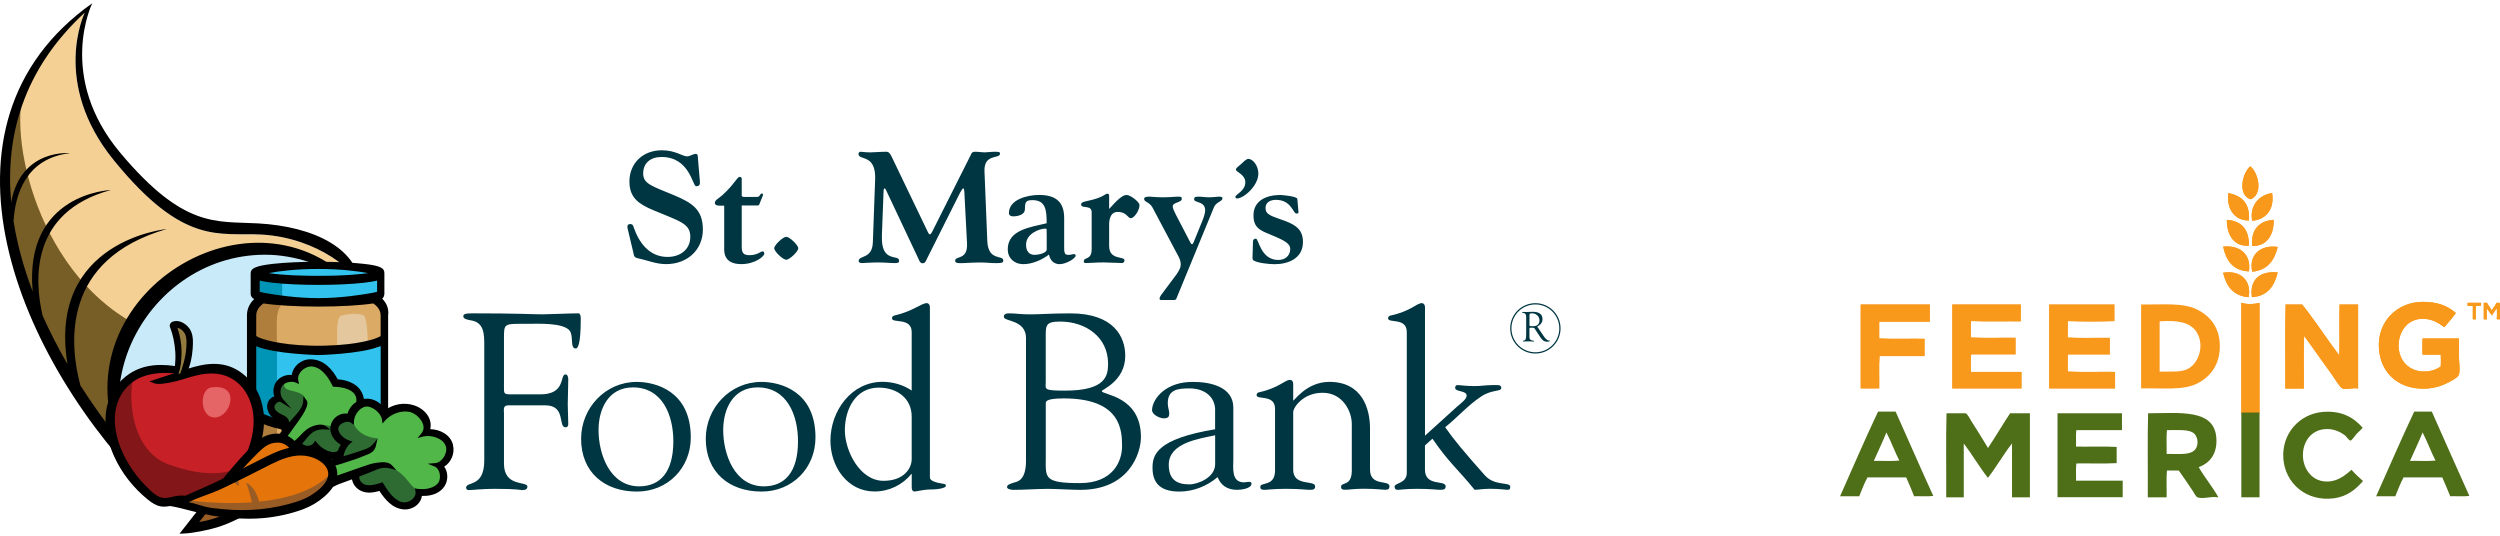 <?xml version="1.0" encoding="UTF-8"?> <svg xmlns="http://www.w3.org/2000/svg" width="644" height="138" viewBox="0 0 644 138" fill="none"><path d="M129.813 99.401C129.813 101.588 129.689 101.588 132.25 101.588H139.189C145.87 101.588 144.13 96.449 145.678 96.449C146.195 96.449 146.386 97.156 146.386 97.672C146.386 99.917 146.252 102.104 146.252 104.158C146.252 105.83 146.386 107.492 146.386 109.231C146.386 109.804 146.128 110.072 145.678 110.072C143.691 110.072 145.87 104.416 140.479 104.416H130.979C129.498 104.416 129.822 105.505 129.822 106.47V119.444C129.822 125.539 135.863 123.876 135.863 125.347C135.863 126.245 134.898 126.245 134.448 126.245C133.999 126.245 133.359 125.921 127.385 125.921C124.107 125.921 121.861 126.245 120.705 126.245C120.188 126.245 120.064 125.796 120.064 125.663C120.064 123.867 124.747 125.73 124.747 118.603V89.007C124.747 86.122 124.747 83.036 121.278 82.52C120.762 82.396 119.347 82.262 119.347 81.488C119.347 80.972 119.73 80.715 121.593 80.715C133.732 80.715 137.077 80.972 139.772 80.972C141.053 80.972 146.969 80.715 148.957 80.715C149.473 80.715 149.607 81.355 149.607 82.128C149.607 89.255 148.708 89.771 148.316 89.771C146.778 89.771 147.8 86.695 146.778 85.214C145.105 83.036 138.424 83.418 135.863 83.418C129.698 83.418 129.822 83.16 129.822 87.459V99.401H129.813ZM149.693 113.014C149.693 105.123 155.924 98.379 164.01 98.379C168.894 98.379 177.945 100.757 177.945 112.689C177.945 120.59 171.971 126.628 164.077 126.628C155.733 126.628 149.693 121.679 149.693 113.014ZM173.453 113.654C173.453 107.043 170.691 99.792 163.045 99.792C156.756 99.792 154.185 105.314 154.185 110.769C154.185 117.065 157.138 125.281 164.65 125.281C170.05 125.281 173.453 121.622 173.453 113.654ZM181.806 113.014C181.806 105.123 188.038 98.379 196.133 98.379C201.017 98.379 210.068 100.757 210.068 112.689C210.068 120.59 204.094 126.628 196.19 126.628C187.846 126.628 181.806 121.679 181.806 113.014ZM205.566 113.654C205.566 107.043 202.804 99.792 195.158 99.792C188.86 99.792 186.298 105.314 186.298 110.769C186.298 117.065 189.251 125.281 196.764 125.281C202.164 125.281 205.566 121.622 205.566 113.654ZM234.851 85.539C234.851 81.689 229.775 83.361 229.775 82.004C229.775 81.622 230.034 81.364 230.358 81.297C235.3 80.141 237.297 78.087 238.769 78.087C239.151 78.087 239.543 78.469 239.543 79.11V123.016C239.543 123.79 240.824 124.306 242.946 124.621C243.395 124.679 243.653 124.679 243.653 125.195C243.653 125.644 241.98 126.093 239.61 126.093C237.938 126.093 236.141 126.608 235.567 126.608C235.051 126.608 234.86 126.093 234.86 125.644V122.118H234.726C232.547 124.879 229.011 126.608 225.283 126.608C218.22 126.608 213.919 120.122 213.919 113.511C213.919 105.935 219.243 98.359 227.338 98.359C230.034 98.359 232.671 99.133 234.851 100.604V85.52V85.539ZM234.851 107.301C234.851 102.553 230.999 99.85 226.373 99.85C220.333 99.85 217.637 105.505 217.637 110.826C217.637 116.148 221.489 123.857 227.596 123.857C232.929 123.857 234.851 120.58 234.851 118.268V107.292V107.301ZM264.307 87.144C264.307 82.262 258.592 82.902 258.592 81.622C258.592 80.657 259.557 80.724 260.321 80.724C261.602 80.724 262.892 80.982 265.463 80.982C268.034 80.982 270.596 80.724 275.738 80.724C287.044 80.724 289.864 86.886 289.864 91.644C289.864 98.197 283.823 100.308 283.823 100.757C283.823 101.722 293.907 101.913 293.907 112.575C293.907 116.807 290.829 126.188 278.299 126.188C275.986 126.188 272.135 125.93 269.946 125.93C266.993 125.93 263.972 126.188 261.019 126.188C260.694 126.188 259.413 126.064 259.413 125.481C259.413 124.841 260.188 124.65 261.344 124.268C262.051 124.077 264.297 123.752 264.297 118.746V87.163L264.307 87.144ZM269.382 98.254C269.382 100.308 268.608 100.624 274.39 100.624C284.923 100.624 285.439 96.707 285.439 93.688C285.439 86.752 279.589 82.835 273.109 82.835C269.067 82.835 269.382 83.934 269.382 87.66V98.254ZM269.382 118.479C269.382 123.102 269.057 124.449 278.185 124.449C286.729 124.449 289.042 118.803 289.042 114.953C289.042 110.846 288.784 102.63 274.017 102.63C269.076 102.63 269.392 103.528 269.392 104.101V118.479H269.382ZM313.022 105.639C313.022 102.305 310.394 100.05 306.408 100.05C303.321 100.05 300.817 100.375 300.817 103.9C300.817 104.865 301.199 105.821 301.199 106.537C301.199 107.254 301.008 107.76 299.785 107.76C298.695 107.76 296.764 106.795 296.764 105.639C296.831 102.687 300.425 98.197 307.555 98.388C311.54 98.388 317.705 99.544 317.705 104.999V118.288C317.705 120.475 317.122 124.258 320.467 124.258C320.725 124.258 321.299 124.125 321.557 124.125C321.882 124.125 322.388 124.125 322.388 124.574C322.388 125.921 319.559 126.179 318.661 126.179C316.157 126.179 314.484 125.023 313.653 122.902C310.957 125.214 307.421 126.628 303.827 126.628C299.651 126.628 296.889 125.08 296.889 120.523C296.889 117.122 297.978 113.081 313.012 110.578V105.629L313.022 105.639ZM313.022 112.126C308.912 113.024 301.075 114.055 301.075 119.701C301.075 123.36 302.939 124.774 306.341 124.774C308.654 124.774 313.022 122.978 313.022 119.577V112.126ZM333.121 120.982C333.121 125.414 338.779 123.551 338.779 125.281C338.779 126.054 338.33 126.179 337.365 126.179C336.275 126.179 334.985 125.921 331.267 125.921C327.865 125.921 326.574 126.179 325.81 126.179C324.978 126.179 324.653 126.054 324.653 125.405C324.653 124.115 328.448 125.405 328.448 121.23V105.305C328.448 101.455 323.698 103.117 323.698 101.77C323.698 101.388 323.956 101.13 324.271 101.063C329.604 99.907 330.885 97.853 332.366 97.853C332.749 97.853 333.131 98.235 333.131 98.875V103.117C333.007 103.891 336.218 98.369 342.44 98.369C351.051 98.369 352.915 105.496 352.915 110.368V120.963C352.915 125.395 357.923 123.532 357.923 125.261C357.923 126.035 357.474 126.159 356.834 126.159C356.002 126.159 354.397 125.902 351.243 125.902C348.805 125.902 347.458 126.159 346.617 126.159C345.776 126.159 345.46 126.035 345.46 125.386C345.46 124.096 348.222 125.386 348.222 121.211V109.202C348.222 105.993 345.909 101.178 340.71 101.178C335.511 101.178 333.064 105.161 333.131 106.184V120.953L333.121 120.982ZM367.07 114.753V120.982C367.07 125.414 372.403 123.551 372.403 125.281C372.403 126.054 371.887 126.179 370.931 126.179C370.033 126.179 368.742 125.921 365.025 125.921C362.071 125.921 360.791 126.179 360.016 126.179C359.5 126.179 359.242 125.854 359.242 125.347C359.242 124.383 362.387 124.574 362.387 121.813V85.539C362.387 81.689 357.57 83.361 357.57 82.004C357.57 81.622 357.828 81.364 358.153 81.297C363.543 80.141 364.833 78.087 366.305 78.087C366.688 78.087 367.079 78.469 367.079 79.11V112.231L375.232 104.846C376.647 103.623 377.803 102.792 377.803 101.894C377.803 100.547 374.85 100.996 374.85 99.907C374.85 99.582 374.974 99.2 375.423 99.2C376.264 99.2 377.669 99.458 379.791 99.458C381.464 99.458 382.811 99.2 384.484 99.2C385.64 99.2 386.73 99.009 386.73 99.907C386.73 100.996 384.417 100.222 381.53 102.152C378.128 104.397 375.423 107.54 372.279 110.053C374.467 113.196 376.905 116.148 382.496 122.443C385.057 125.328 389.043 124.048 389.043 125.395C389.043 125.911 388.909 126.169 388.402 126.169C387.628 126.169 386.539 125.911 383.776 125.911C382.104 125.911 380.622 126.169 379.858 126.169C375.423 120.714 373.177 119.109 369 113.005L367.079 114.734L367.07 114.753ZM161.812 59.459C161.687 58.885 161.257 57.72 162.318 57.72C162.997 57.72 163.083 58.083 163.255 58.608C164.612 62.496 167.25 66.184 171.962 66.184C175.278 66.184 177.821 64.235 177.821 60.997C177.821 57.548 175.144 57.022 168.301 54.147C164.65 52.609 162.137 51.023 162.137 46.772C162.137 42.11 165.539 38.709 170.509 38.709C173.998 38.709 175.775 40.285 177.046 40.285C177.601 40.285 178.662 39.635 179.216 39.635C179.856 39.635 179.732 40.237 179.818 41.173L180.286 46.6C180.372 47.488 180.248 47.975 179.312 47.975C178.375 47.975 177.696 40.438 170.394 40.438C167.594 40.438 165.682 41.976 165.682 44.689C165.682 47.402 168.015 47.937 173.711 50.325C178.26 52.236 181.061 53.975 181.061 59.124C181.061 64.273 177.152 68.037 171.589 68.037C168.999 68.037 166.829 67.063 164.364 66.537C163.303 66.299 163.341 65.974 163.131 64.999L161.812 59.449V59.459ZM186.575 52.972H185.256C184.454 52.972 184.148 52.609 184.148 52.36C184.148 51.472 184.874 51.348 186.059 50.297C189.242 47.421 189.844 45.558 190.561 45.558C190.905 45.558 191.067 45.845 191.067 45.998V50.335C191.067 50.736 191.536 50.736 192.004 50.736H194.938C195.913 50.736 195.665 49.848 196.295 49.848C196.467 49.848 196.553 49.972 196.553 50.135C196.553 50.421 196.123 51.309 195.999 51.634C195.703 52.198 195.703 52.934 195.148 52.934H191.067V63.509C191.067 64.933 191.364 65.735 193.017 65.735C195.139 65.735 195.951 64.76 196.41 64.76C196.706 64.76 196.878 64.885 196.878 65.362C196.878 66.05 194.46 68.037 190.972 68.037C186.126 68.037 186.556 64.55 186.556 63.499V52.962L186.575 52.972ZM205.633 63.958C205.633 64.78 203.397 66.91 202.536 66.91C201.676 66.91 199.44 64.78 199.44 63.958C199.44 63.136 201.676 61.006 202.536 61.006C203.397 61.006 205.633 63.136 205.633 63.958ZM227.185 60.882C226.927 67.808 231.601 65.458 231.601 67.12C231.601 67.283 231.773 67.77 230.578 67.77C229.049 67.77 228.16 67.607 226.201 67.607C224.117 67.607 222.636 67.77 221.996 67.77C221.355 67.77 221.193 67.445 221.193 67.206C221.193 65.745 224.681 66.757 224.844 62.506L225.436 46.218C225.694 39.53 221.145 41.431 221.145 39.654C221.145 39.406 221.355 39.091 221.652 39.091C222.206 39.091 222.846 39.253 224.203 39.253C225.178 39.253 226.755 39.091 228.151 39.091C228.619 39.091 229.04 39.053 229.642 40.266L238.989 59.716C239.161 60.079 239.285 60.366 239.543 60.366C239.801 60.366 240.184 59.64 240.222 59.516L250.076 39.903C250.2 39.616 250.334 39.091 251.137 39.091C252.159 39.091 252.962 39.253 253.602 39.253C254.367 39.253 255.17 39.091 256.365 39.091C257.559 39.091 257.598 39.253 257.598 39.578C257.598 41.04 253.44 39.454 253.602 44.116L254.329 62.066C254.539 67.378 258.448 65.592 258.448 67.091C258.448 67.779 257.894 67.779 256.412 67.779C255.179 67.779 253.994 67.617 252.761 67.617C249.999 67.617 248.977 67.779 248.002 67.779C247.113 67.779 246.042 67.904 246.042 67.168C246.042 65.792 249.359 67.13 249.101 62.63L248.461 50.345C248.422 49.131 248.375 48.52 248.116 48.52C247.944 48.52 247.438 49.332 246.798 50.669L238.769 66.681C238.511 67.206 238.349 67.818 237.66 67.818C237.03 67.818 236.81 67.13 236.6 66.681L228.361 49.217C228.237 48.978 228.065 48.529 227.893 48.529C227.596 48.529 227.596 49.256 227.596 49.542L227.166 60.892L227.185 60.882ZM274.123 63.146C274.123 65.171 274.161 65.659 275.269 65.659C275.776 65.659 276.33 65.458 276.627 65.458C276.923 65.458 277.095 65.62 277.095 65.821C277.095 66.633 274.505 68.047 272.976 68.047C270.978 68.047 270.386 66.423 270.214 65.573C268.426 66.948 265.922 68.047 263.59 68.047C261.258 68.047 259.595 66.471 259.595 64.235C259.595 59.248 265.244 58.56 269.621 57.51C269.621 54.023 269.325 51.558 265.97 51.558C264.355 51.558 264.02 51.959 264.02 53.832C264.02 55.704 261.296 55.733 261 55.733C260.666 55.733 259.901 55.656 259.901 54.882C259.901 51.357 264.699 50.22 267.671 50.22C272.049 50.22 274.132 52.083 274.132 56.182V63.156L274.123 63.146ZM269.621 60.347C269.621 59.248 269.707 58.885 269.325 58.885C267.671 58.885 264.317 60.261 264.317 62.974C264.317 63.624 264.355 65.649 266.572 65.649C267.509 65.649 269.631 65.21 269.631 64.273V60.337L269.621 60.347ZM285.725 63.385C285.725 67.111 289.673 65.897 289.673 67.072C289.673 67.311 289.501 67.76 289.032 67.76C288.01 67.76 285.592 67.598 284.187 67.598C282.189 67.598 280.956 67.76 279.895 67.76C279.341 67.76 279.179 67.674 279.179 67.359C279.179 66.098 281.214 67.158 281.214 64.159V54.634C281.214 52.695 278.5 53.822 278.5 52.695C278.5 52.045 279.14 52.007 280.622 51.644C284.187 50.87 284.703 49.896 285.209 49.896C285.716 49.896 285.716 50.182 285.716 50.708V53.832C287.589 51.72 289.118 50.22 290.179 50.22C291.24 50.22 293.534 52.045 293.534 52.809C293.534 54.309 292.091 56.21 291.326 56.21C290.476 56.21 290.265 54.586 287.924 54.586C285.582 54.586 285.716 57.663 285.716 57.987V63.375L285.725 63.385ZM296.984 53.621C296.134 51.959 294.729 52.083 294.729 51.271C294.729 50.698 295.407 50.66 296.22 50.66C296.898 50.66 297.577 50.822 299.536 50.822C301.658 50.822 302.423 50.66 303.235 50.66C303.961 50.66 304.43 50.622 304.43 51.185C304.43 52.284 302.088 51.997 302.088 53.211C302.088 53.612 302.47 54.433 302.853 55.198L306.332 61.885C306.628 62.449 306.762 62.898 307.096 62.898C307.306 62.898 307.526 62.334 307.689 61.885L309.772 56.774C310.279 55.523 310.451 54.586 310.451 54.185C310.451 51.711 307.603 52.36 307.603 51.309C307.603 50.622 308.195 50.66 309.132 50.66C309.6 50.66 310.279 50.822 311.512 50.822C312.745 50.822 313.337 50.66 313.844 50.66C314.398 50.66 314.905 50.66 314.905 51.109C314.905 51.883 313.289 52.036 312.735 53.335L303.206 76.501C303.034 76.951 302.948 77.275 302.528 77.275H299.087C298.791 77.275 298.705 77.151 298.705 76.951C298.705 76.664 298.877 76.339 299.087 76.014L303.158 70.559C303.885 69.461 304.133 68.773 304.133 68.448C304.133 67.999 304.315 67.436 303.55 66.012L296.965 53.612L296.984 53.621ZM324.156 44.67C324.156 47.909 320.352 51.118 318.651 51.118C318.451 51.118 318.24 51.052 318.24 50.727C318.24 50.048 320.792 49.236 320.792 46.963C320.792 44.89 318.374 44.364 318.374 43.657C318.374 43.333 318.881 42.941 319.731 42.234C320.276 41.747 320.993 40.935 321.566 40.935C322.79 40.935 324.147 42.75 324.147 44.66L324.156 44.67ZM334.498 54.596C334.498 54.921 334.373 55.007 333.943 55.007C333.093 55.007 332.672 51.481 328.677 51.481C327.272 51.481 326.001 52.093 326.001 53.554C326.001 55.456 327.702 55.656 331.143 56.956C333.905 58.006 335.645 59.267 335.645 62.344C335.645 66.681 331.65 68.056 328.381 68.056C326.938 68.056 324.176 67.77 323.067 67.168C322.771 67.006 322.646 66.929 322.646 66.356L322.771 62.181C322.818 61.617 323.115 61.493 323.535 61.493C324.252 61.493 324.72 66.967 329.308 66.967C331.095 66.967 332.366 65.831 332.366 64.13C332.366 62.429 329.987 61.579 326.211 59.993C323.87 59.019 322.895 57.968 322.895 55.494C322.895 51.644 326.25 50.23 329.814 50.23C330.149 50.23 334.144 50.555 334.192 51.243L334.488 54.605L334.498 54.596Z" fill="#003642"></path><path d="M395.512 78.097C391.928 78.097 389.023 81.001 389.023 84.584C389.023 88.166 391.928 91.07 395.512 91.07C399.097 91.07 402.002 88.166 402.002 84.584C402.002 81.001 399.097 78.097 395.512 78.097ZM395.512 90.746C392.11 90.746 389.348 87.985 389.348 84.584C389.348 81.183 392.11 78.422 395.512 78.422C398.915 78.422 401.677 81.183 401.677 84.584C401.677 87.985 398.915 90.746 395.512 90.746ZM396.009 84.154L397.529 86.389L397.701 86.657C398.169 87.345 398.6 87.698 399.001 87.727H399.173C399.24 87.746 399.269 87.765 399.269 87.813C399.269 87.87 399.183 87.918 399.02 87.966C398.858 88.013 398.676 88.033 398.475 88.033C398.141 88.033 397.844 87.937 397.586 87.755C397.328 87.574 397.061 87.278 396.784 86.867L395.417 84.775L395.34 84.651C395.254 84.498 395.111 84.421 394.91 84.421H394.174L394.05 84.441C394.05 84.441 393.983 84.526 393.983 84.622V86.561C393.983 86.877 394.002 87.096 394.041 87.211C394.069 87.326 394.146 87.431 394.26 87.526C394.413 87.65 394.662 87.736 394.996 87.765C395.13 87.775 395.197 87.822 395.197 87.889C395.197 87.966 395.14 87.994 395.015 87.994C394.968 87.994 394.853 87.994 394.69 87.966C394.538 87.947 394.308 87.937 393.993 87.937H393.467H393.18C393.056 87.937 392.903 87.937 392.731 87.966C392.588 87.975 392.492 87.985 392.435 87.985C392.339 87.985 392.301 87.947 392.301 87.87C392.301 87.813 392.349 87.784 392.435 87.765C392.731 87.708 392.922 87.574 393.008 87.364C393.104 87.154 393.142 86.733 393.142 86.112V81.584C393.133 81.011 392.932 80.696 392.53 80.629L392.272 80.591C392.158 80.572 392.1 80.524 392.1 80.457C392.1 80.38 392.167 80.342 392.292 80.342C392.32 80.342 392.444 80.342 392.674 80.361C392.808 80.371 392.97 80.38 393.161 80.38C393.333 80.38 393.62 80.371 394.021 80.342C394.318 80.323 394.576 80.314 394.796 80.314C395.637 80.314 396.277 80.476 396.707 80.791C397.137 81.106 397.347 81.584 397.347 82.205C397.347 83.027 396.898 83.667 395.99 84.125L396.009 84.154ZM394.394 84.03H395.015C395.493 84.03 395.876 83.896 396.153 83.629C396.43 83.361 396.564 82.998 396.564 82.539C396.564 82.004 396.373 81.565 396 81.221C395.627 80.877 395.149 80.705 394.566 80.705C394.346 80.705 394.203 80.743 394.117 80.81C394.031 80.877 393.993 81.011 393.993 81.202V81.383V83.629C393.993 83.8 394.012 83.915 394.06 83.953C394.107 84.001 394.213 84.02 394.385 84.02L394.394 84.03Z" fill="#003642"></path><path d="M93.016 100.691C93.016 121.278 83.85 126.179 63.253 126.179C52.501 126.179 45.103 133.449 38.298 126.179C32.057 119.511 28.244 110.559 28.244 100.71C28.244 80.123 44.941 63.423 65.547 63.423C77.093 63.423 87.405 68.659 94.248 76.894C99.62 83.352 93.025 91.634 93.025 100.681L93.016 100.691Z" fill="#C8EAF9"></path><path d="M21.84 3.237C21.84 3.237 13.028 21.284 29.333 41.298C47.435 63.528 56.544 59.821 67.382 60.423C81.661 61.207 93.025 70.244 93.025 75.307C91.142 73.463 72.629 54.787 45.638 71.457C23.398 87.86 29.725 111.992 29.725 111.992L14.92 94.213C14.92 94.213 -0.936 62.907 1.578 40.724C4.235 17.376 21.84 3.237 21.84 3.237Z" fill="#F4D094"></path><path d="M30.385 114.992C33.721 121.116 -12.882 66.146 7.132 20.357C1.168 32.289 8.747 69.318 34.572 83.332C34.572 83.332 25.75 90.411 30.385 114.992Z" fill="#775D26"></path><path d="M29.715 111.992C26.838 108.343 23.742 104.054 20.703 99.277C17.845 88.596 15.79 66.824 42.981 58.991C42.981 58.991 12.158 61.895 17.386 93.803C15.111 89.867 12.923 85.673 10.973 81.298C8.889 72.423 7.599 54.606 28.559 48.95C28.559 48.95 6.127 49.686 8.421 75.117C6.204 69.27 4.474 63.185 3.489 56.984C3.919 50.116 6.643 40.754 18.055 39.454C18.055 39.454 5.439 38.174 2.878 52.093C1.348 35.279 5.841 18.007 21.84 3.238C21.821 3.257 21.802 3.266 21.783 3.285C21.821 3.257 21.84 3.238 21.84 3.238C21.84 3.238 13.028 21.284 29.333 41.298C47.435 63.529 56.543 59.822 67.382 60.424C81.651 61.207 93.025 70.244 93.025 75.308C93.025 63.949 80.695 58.331 66.416 57.539C55.578 56.946 47.416 58.876 31.063 39.464C14.442 19.717 23.761 0.84 23.761 0.84C-20.395 32.089 3.977 92.742 40.229 128.08C16.937 101.78 39.168 63.337 71.071 65.726C79.147 66.49 85.971 69.404 93.015 75.317C67.439 44.498 16.927 74.419 29.715 112.002V111.992Z" fill="black"></path><path d="M98.32 70.397C98.32 71.4 91.027 72.222 82.024 72.222C73.021 72.222 65.728 71.4 65.728 70.397C65.728 69.394 73.021 68.573 82.024 68.573C91.027 68.573 98.32 69.385 98.32 70.397Z" fill="#31C3ED"></path><path d="M98.32 70.397V75.671C98.32 76.043 97.326 76.387 95.634 76.683C92.719 77.171 87.72 77.505 82.033 77.505C76.347 77.505 71.348 77.18 68.433 76.683C66.732 76.397 65.747 76.043 65.747 75.671V70.397C65.747 71.401 73.04 72.222 82.043 72.222C91.046 72.222 98.339 71.401 98.339 70.397H98.32Z" fill="#31C3ED"></path><path d="M72.687 77.171V72.022L65.729 70.397L65.05 75.671L72.687 77.171Z" fill="#0095B7"></path><path d="M99.266 104.99V115.919C99.266 119.186 91.553 121.832 82.043 121.832C72.534 121.832 64.821 119.186 64.821 115.919V104.99C64.821 107.655 72.534 109.814 82.043 109.814C91.553 109.814 99.266 107.655 99.266 104.99Z" fill="#DBAB65"></path><path d="M99.266 81.193V86.762C99.266 88.425 91.553 89.772 82.043 89.772C72.534 89.772 64.821 88.425 64.821 86.762V81.193C64.821 78.432 67.497 76.98 67.659 76.894C70.737 77.41 76.032 77.763 82.043 77.763C88.055 77.763 93.341 77.419 96.418 76.894C96.59 76.98 99.266 78.441 99.266 81.193Z" fill="#DBAB65"></path><path d="M86.937 89.781C86.937 89.781 86.354 81.947 87.769 81.384C89.183 80.82 92.968 80.543 93.819 81.384C94.669 82.224 94.775 88.826 94.775 88.826L86.947 89.781H86.937Z" fill="#E4C79D"></path><path d="M73.471 77.505C70.68 79.817 71.349 82.386 71.349 89.179V114.18C71.349 116.807 70.106 120.179 73.796 121.115C73.796 121.115 65.901 119.262 65.002 116.702C64.104 114.142 63.55 82.272 65.002 79.989C66.455 77.705 68.348 76.569 73.48 77.505H73.471Z" fill="#AF7E3D"></path><path d="M99.266 86.762V104.99C99.266 107.655 91.553 109.814 82.043 109.814C72.534 109.814 64.821 107.655 64.821 104.99V86.762C64.821 88.424 72.534 89.771 82.043 89.771C91.553 89.771 99.266 88.424 99.266 86.762Z" fill="#31C3ED"></path><path d="M71.349 89.179V109.814L64.811 106.604L64.773 87.278L71.349 89.179Z" fill="#0095B7"></path><path d="M99.984 105.611C100.012 105.382 100.012 105.162 99.984 104.952V81.231C100.27 79.234 99.305 77.801 98.464 76.951C98.827 76.626 98.961 76.216 99.018 75.738V70.388C99.018 69.127 98.254 68.468 93.676 67.962C90.56 67.618 86.421 67.427 82.025 67.427C77.629 67.427 73.49 67.618 70.374 67.962C65.49 68.506 64.573 69.242 64.573 70.407V75.68C64.573 76.359 64.984 76.77 65.471 77.047C64.525 77.964 63.617 79.34 63.617 81.202V115.929C63.617 119.664 70.508 123.523 82.044 123.523C91.478 123.523 96.983 121.04 98.99 118.709C99.773 117.801 100.118 116.827 99.993 115.89V105.611H99.984ZM66.007 104.99V89.198C70.881 91.214 81.92 91.463 82.035 91.463C82.13 91.463 92.577 91.205 97.365 89.389C97.613 89.313 97.843 89.227 98.063 89.151V105C98.063 106.194 92.443 109.098 82.035 109.098C71.626 109.098 66.007 106.184 66.007 105V104.99ZM98.063 86.543C97.203 87.24 92.462 88.826 83.879 89.036H83.678C83.44 89.036 83.21 89.046 82.971 89.055C82.36 89.055 81.719 89.055 81.098 89.055C80.859 89.055 80.63 89.055 80.391 89.046H80.19C71.626 88.835 66.895 87.259 66.007 86.552V81.212C66.007 79.626 67.306 78.566 67.889 78.164C71.196 78.671 76.453 78.976 82.025 78.976C87.597 78.976 92.854 78.671 96.161 78.164C96.753 78.566 98.053 79.617 98.053 81.212V86.552L98.063 86.543ZM97.155 75.136C96.877 75.231 96.38 75.375 95.492 75.528H95.425C93.58 75.853 87.97 76.798 82.025 76.798C76.08 76.798 70.46 75.853 68.616 75.537H68.568C67.679 75.375 67.163 75.231 66.895 75.136V72.28L67.889 72.49C67.995 72.509 68.1 72.528 68.214 72.547L69.027 72.671C69.17 72.69 69.333 72.71 69.486 72.729L69.667 72.757C69.887 72.786 70.126 72.815 70.365 72.843C73.481 73.197 77.619 73.388 82.016 73.388C86.412 73.388 90.55 73.197 93.666 72.843C95.186 72.671 96.314 72.49 97.145 72.289V75.136H97.155ZM66.016 108.267C69.199 110.292 75.077 111.486 82.044 111.486C89.012 111.486 95.119 110.244 98.072 108.171V115.909C98.072 117.83 91.831 120.619 82.044 120.619C72.257 120.619 66.016 117.83 66.016 115.909V108.267ZM94.345 70.417L94.221 70.436C94.001 70.465 93.771 70.493 93.523 70.522C93.284 70.55 93.026 70.579 92.768 70.598H92.624C92.366 70.636 92.108 70.665 91.831 70.684H91.669C91.382 70.722 91.095 70.742 90.789 70.77H90.713C90.426 70.799 90.12 70.818 89.814 70.837H89.671C89.356 70.866 89.031 70.885 88.696 70.904H88.496C88.161 70.933 87.807 70.942 87.454 70.961H87.301C86.957 70.98 86.594 70.99 86.24 70.999H86.125C85.752 71.019 85.361 71.019 84.969 71.028H84.739C84.347 71.038 83.956 71.047 83.545 71.047H83.334C82.484 71.047 81.585 71.047 80.735 71.047H80.515C80.114 71.047 79.712 71.038 79.32 71.028H79.091C78.699 71.019 78.307 71.009 77.925 70.999H77.82C77.457 70.99 77.103 70.971 76.749 70.961H76.606C76.252 70.942 75.908 70.923 75.564 70.913H75.363C75.029 70.885 74.704 70.866 74.379 70.847H74.236C73.93 70.818 73.633 70.799 73.347 70.78H73.261C72.965 70.751 72.668 70.732 72.343 70.703H72.219C71.951 70.665 71.684 70.646 71.426 70.617H71.282C71.024 70.579 70.766 70.55 70.508 70.522C70.269 70.493 70.04 70.465 69.82 70.436L69.696 70.417C69.533 70.398 69.38 70.379 69.228 70.35C71.942 69.824 76.367 69.28 82.006 69.28C87.645 69.28 92.07 69.834 94.784 70.35C94.632 70.369 94.479 70.388 94.316 70.417H94.345Z" fill="black"></path><path d="M61.973 121.116C60.31 123.972 58.035 126.953 54.91 128.29C54.202 128.596 53.438 128.806 52.664 128.892C51.536 129.016 50.437 128.739 49.337 128.5C48.2 128.262 47.072 128.071 45.906 128.223C44.75 128.376 43.622 128.806 42.447 128.816C40.258 128.835 38.385 126.762 36.97 125.319C35.412 123.743 34.055 121.995 32.898 120.113C30.614 116.406 28.98 112.126 29.076 107.732C29.152 104.149 30.528 100.758 33.319 98.436C36.473 95.809 40.697 95.341 44.664 95.628C44.931 95.647 45.199 95.675 45.467 95.695C45.438 95.972 45.409 96.258 45.381 96.545C44.836 96.736 44.291 96.917 43.756 97.089C42.523 97.49 41.29 97.882 40.048 98.293C41.042 98.656 44.664 97.959 46.891 97.252C49.127 96.535 51.383 95.838 53.734 95.723C56.114 95.599 58.35 96.058 60.386 97.357C61.944 98.35 63.196 99.736 64.085 101.35C67.593 107.722 65.404 115.241 61.963 121.125L61.973 121.116Z" fill="#C82027"></path><path d="M34.571 96.421C32.88 101.369 33.367 116.005 43.488 119.654C54.374 123.59 60.788 121.746 64.811 118.718C62.298 124.364 56.554 129.418 50.714 128.921C44.865 128.415 42.437 129.485 41.988 129.408C41.539 129.332 18.323 114.152 34.571 96.421Z" fill="#831618"></path><path d="M54.384 99.811C51.345 100.26 51.355 107.674 55.436 107.54C59.517 107.406 62.155 98.665 54.384 99.811Z" fill="#E56465"></path><path d="M42.304 130.516C41.988 130.516 41.682 130.488 41.396 130.44C40.124 130.22 39.054 129.465 38.165 128.759C34.409 125.759 31.284 121.775 29.391 117.533C27.872 114.132 26.343 109.05 27.709 104.121C28.761 100.318 31.322 97.166 34.744 95.475C36.731 94.491 38.939 94.013 41.482 94.013C42.581 94.013 43.766 94.099 45.075 94.29C45.171 93.144 45.238 91.94 45.161 90.717C44.999 88.329 44.54 86.16 43.795 84.278C43.689 84.03 43.699 83.753 43.814 83.486C43.947 83.18 44.225 82.941 44.54 82.836C44.836 82.74 45.133 82.693 45.438 82.693C46.528 82.693 47.704 83.314 48.593 84.365C49.625 85.578 49.72 87.249 49.701 88.415C49.672 90.115 49.453 92.571 48.602 94.921C50.399 94.357 52.731 93.736 55.101 93.736C56.248 93.736 57.366 93.879 58.408 94.166C62.432 95.274 65.901 98.809 67.249 103.175C68.386 106.843 68.262 110.932 66.895 114.983C65.681 118.584 63.837 121.976 61.562 124.803C58.819 128.214 55.694 130.153 52.54 130.392C52.339 130.411 52.138 130.411 51.938 130.411C50.877 130.411 49.844 130.211 48.85 130.01C48.162 129.876 47.56 129.819 46.987 129.819C46.375 129.819 45.773 129.895 45.152 130.039L44.875 130.106C44.043 130.306 43.183 130.507 42.294 130.507L42.304 130.516ZM46.786 127.65C47.713 127.65 48.612 127.813 49.443 127.994L49.73 128.061C50.542 128.243 51.316 128.405 52.09 128.405C52.263 128.405 52.435 128.405 52.597 128.376C53.304 128.3 54.002 128.109 54.69 127.813C57.166 126.752 59.392 124.479 61.514 120.848C63.961 116.664 67.488 108.601 63.627 101.589C62.747 99.994 61.562 98.713 60.1 97.777C58.446 96.726 56.602 96.21 54.461 96.21C54.231 96.21 53.992 96.21 53.754 96.23C51.536 96.344 49.395 96.984 47.035 97.739C45.247 98.312 42.447 98.904 40.851 98.904C40.421 98.904 40.096 98.857 39.847 98.771L38.462 98.264L39.866 97.796C41.099 97.386 42.342 96.984 43.575 96.583C44.005 96.449 44.435 96.306 44.875 96.153C44.789 96.153 44.693 96.144 44.607 96.134C43.928 96.086 43.279 96.058 42.657 96.058C38.872 96.058 35.833 96.984 33.635 98.819C31.102 100.93 29.659 104.092 29.582 107.732C29.497 111.591 30.758 115.671 33.329 119.836C34.476 121.699 35.824 123.418 37.334 124.947L37.62 125.243C38.949 126.6 40.602 128.29 42.418 128.29C43.078 128.29 43.718 128.138 44.397 127.985C44.865 127.88 45.343 127.765 45.83 127.708C46.136 127.669 46.452 127.65 46.776 127.65H46.786ZM46.566 85.454C47.044 87.154 47.283 88.912 47.283 90.679C47.283 90.842 47.283 91.013 47.283 91.166C47.359 90.67 47.426 90.173 47.465 89.657C47.541 88.568 47.637 87.345 47.254 86.371C47.13 86.055 46.882 85.721 46.576 85.444L46.566 85.454Z" fill="black"></path><path d="M47.98 89.704C47.818 91.978 47.197 94.051 46.451 96.172C46.288 96.229 46.126 96.286 45.964 96.334C46.623 94.548 46.776 92.551 46.766 90.679C46.766 88.558 46.403 86.456 45.715 84.46C46.594 84.593 47.435 85.424 47.732 86.189C48.152 87.278 48.066 88.567 47.98 89.704Z" fill="#937B40"></path><path d="M54.078 130.172C52.769 131.805 51.488 133.458 50.207 135.12C57.576 134.28 64.391 130.248 70.192 125.825C72.199 124.296 77.264 118.393 75.171 115.488C75.143 115.45 75.114 115.412 75.085 115.364C75.019 115.316 74.961 115.259 74.942 115.183C74.139 114.218 73.031 113.616 71.788 113.549C69.341 113.415 67.812 114.648 66.149 116.272C61.772 120.542 57.901 125.405 54.078 130.172Z" fill="#E5740B"></path><path d="M75.669 115.976C75.745 118.622 66.733 126.227 52.941 131.051L49.051 136.353C49.051 136.353 77.944 129.169 75.659 115.976H75.669Z" fill="#9A5C25"></path><path d="M72.295 99.124C71.483 100.261 71.626 102.143 72.524 103.156C71.521 102.535 70.049 103.968 70.202 104.971C70.374 106.107 71.272 106.69 72.228 107.139C72.907 107.455 73.805 107.846 73.987 108.658C74.111 109.203 73.738 109.814 73.824 110.34C74.493 109.537 75.191 108.754 75.898 107.97C77.064 106.662 78.45 105.248 78.574 103.404C79.167 104.197 77.666 106.556 76.692 107.923C76.042 108.821 75.411 109.719 74.751 110.607C74.312 111.209 73.862 111.897 73.346 112.48C74.293 112.823 75.134 113.435 75.831 114.218C76.29 113.865 76.749 113.492 77.169 113.072C77.81 112.422 78.412 111.734 79.119 111.152C80.352 110.139 82.665 109.47 83.573 110.129C82.789 110.101 81.967 110.206 81.222 110.483C80.39 110.798 79.693 111.41 79.1 112.059C78.527 112.69 78.03 113.387 77.447 114.027C77.37 114.113 77.294 114.19 77.217 114.276C78.087 115.603 80.323 115.737 81.251 114.323C82.321 115.709 84.481 117.17 86.316 116.931C87.912 116.721 89.671 114.753 89.47 113.091C90.33 113.635 91.764 114.371 92.834 114.17C93.809 113.989 94.459 113.081 94.698 112.174C95.329 109.738 92.605 107.474 90.674 106.518C92.242 105.563 92.796 102.936 91.859 101.465C90.732 99.707 88.065 99.201 86.087 99.172C84.987 96.927 83.181 94.252 80.505 93.956C78.45 93.726 75.87 95.819 76.367 98.13C75.124 97.576 73.117 98.006 72.314 99.134L72.295 99.124Z" fill="#51B748"></path><path d="M76.328 114.562C76.328 114.562 80.38 108.687 84.471 109.614C88.934 110.617 90.961 114.18 94.554 112.537C94.554 113.798 93.149 114.744 91.783 114.562C90.416 114.381 89.843 113.932 89.843 113.932C89.843 113.932 87.663 117.858 85.714 117.447C83.764 117.037 81.222 114.992 81.222 114.992C81.222 114.992 78.574 117.218 76.328 114.562Z" fill="#2E6B32"></path><path d="M73.337 112.489C73.337 112.489 80.228 103.748 78.153 101.904C76.079 100.06 72.448 101.273 73.337 98.293C73.337 98.293 70.402 98.904 71.282 102.458C69.714 103.356 68.128 106.518 71.062 107.598C73.996 108.677 73.394 110.922 72.285 112.241L73.346 112.498L73.337 112.489Z" fill="#2E6B32"></path><path d="M92.901 106.299C93.942 104.885 94.086 102.783 93.188 101.063C91.782 98.37 88.571 97.815 86.994 97.71C85.704 95.293 83.467 92.552 79.979 92.552H79.922C77.504 92.571 75.458 94.376 75.171 96.593C73.642 96.44 72.113 97.061 71.234 98.255C70.441 99.325 70.23 100.786 70.641 102.105C70.125 102.286 69.666 102.621 69.332 103.06C68.634 104.006 68.644 105.382 69.361 106.576C69.724 107.168 70.23 107.665 70.832 108.009C71.052 108.133 71.301 108.238 71.54 108.343C71.941 108.515 72.362 108.687 72.572 108.945C72.629 109.012 72.62 109.098 72.534 109.413C72.495 109.547 72.457 109.681 72.438 109.824C72.381 110.263 72.438 110.674 72.591 111.047C72.4 111.266 72.218 111.486 72.056 111.725C70.441 111.591 68.768 111.983 67.439 112.795C66.608 113.311 65.891 113.999 65.203 114.658L65.165 114.696C63.024 116.75 61.122 118.947 59.029 121.412C56.228 124.708 52.931 128.94 50.016 132.666C48.926 134.061 47.875 135.417 46.891 136.659L46.241 137.481L47.282 137.442C49.739 137.347 53.648 136.544 55.856 135.866C59.65 134.701 63.435 132.742 67.124 130.048C68.959 128.711 70.689 127.335 72.266 125.959C72.543 125.721 78.306 120.61 77.494 116.301C77.829 116.521 78.163 116.626 78.44 116.683C79.329 116.855 80.323 116.588 81.193 115.957C82.435 117.486 84.481 118.813 86.86 118.326C88.571 117.973 89.967 116.721 90.464 115.155C91.305 115.556 92.327 115.852 93.426 115.537C94.631 115.193 95.615 114.171 96.055 112.804C96.819 110.416 95.653 108.018 92.92 106.299H92.901ZM88.982 113.129C89.135 114.467 87.654 116.263 86.249 116.444C84.691 116.645 82.665 115.365 81.623 114.018L81.212 113.483L80.839 114.046C80.505 114.553 79.941 114.839 79.281 114.839C78.727 114.839 78.211 114.639 77.848 114.285C78.134 113.97 78.402 113.636 78.669 113.311C78.937 112.986 79.186 112.671 79.453 112.375C80.132 111.629 80.763 111.161 81.393 110.922C82.043 110.684 82.789 110.569 83.553 110.607L85.13 110.674L83.85 109.738C82.626 108.849 80.046 109.757 78.803 110.779C78.268 111.219 77.8 111.715 77.341 112.193C77.169 112.375 76.997 112.556 76.815 112.738C76.5 113.053 76.175 113.33 75.869 113.578C75.334 113.043 74.741 112.613 74.111 112.298C74.33 112.021 74.531 111.735 74.732 111.448C74.866 111.257 74.999 111.075 75.133 110.894C75.573 110.302 75.993 109.709 76.424 109.107C76.643 108.802 76.854 108.505 77.073 108.2C79.845 104.312 79.176 103.404 78.956 103.108L78.182 102.067L78.096 103.356C77.991 104.904 76.863 106.155 75.783 107.369L75.544 107.636C75.2 108.018 74.856 108.41 74.502 108.811C74.502 108.725 74.483 108.63 74.464 108.544C74.235 107.522 73.231 107.063 72.495 106.719L72.448 106.69C71.32 106.165 70.813 105.649 70.698 104.894C70.651 104.531 70.985 103.977 71.444 103.681C71.635 103.557 71.998 103.375 72.295 103.557L75.105 105.296L72.906 102.831C72.132 101.971 72.037 100.328 72.706 99.392C73.346 98.494 75.095 98.073 76.175 98.551L77.035 98.933L76.835 98.006C76.605 96.927 77.198 96.067 77.58 95.647C78.345 94.796 79.501 94.3 80.447 94.405C82.397 94.625 84.146 96.287 85.647 99.353L85.78 99.621H86.077C87.032 99.64 90.253 99.831 91.448 101.694C91.83 102.286 91.935 103.175 91.725 104.063C91.515 104.961 91.037 105.687 90.416 106.069L89.67 106.528L90.454 106.91C92.27 107.799 94.764 109.9 94.229 112.012C94.057 112.68 93.57 113.502 92.748 113.655C92.05 113.779 90.951 113.406 89.728 112.642L88.877 112.107L88.992 113.11L88.982 113.129ZM51.306 134.481C52.491 132.952 53.505 131.653 54.46 130.468L54.814 130.019C58.474 125.453 62.259 120.734 66.484 116.616C67.936 115.193 69.322 114.018 71.434 114.018C71.54 114.018 71.645 114.018 71.759 114.018C72.811 114.075 73.795 114.572 74.522 115.422C74.569 115.527 74.646 115.613 74.732 115.69L74.78 115.747C76.596 118.269 71.865 123.924 69.896 125.424C63.148 130.574 57.06 133.545 51.306 134.471V134.481Z" fill="black"></path><path d="M47.264 129.637C50.398 129.981 51.498 130.927 54.623 131.328C57.92 131.758 61.218 131.987 64.553 131.835C67.946 131.672 71.243 131.185 74.522 130.296C76.662 129.714 78.67 129.074 80.552 127.879C82.139 126.867 83.773 125.568 84.624 123.838C85.513 122.062 84.987 120.342 83.544 119.033C81.384 117.056 78.134 116.511 75.325 117.046C72.687 117.552 70.221 118.823 67.85 120.036C64.782 121.622 61.676 123.132 58.58 124.66C56.907 125.482 55.225 126.217 53.466 126.838C51.669 127.478 47.99 128.873 47.254 129.618L47.264 129.637Z" fill="#E5740B"></path><path d="M48.056 128.787C51.086 129.303 75.754 132.369 85.446 121.717C83.333 126.628 79.749 132.742 59 132.302C49.05 131.051 46.89 129.417 46.89 129.417L48.056 128.787Z" fill="#9A5C25"></path><path d="M61.504 125.281L59.477 123.533L61.294 122.472L61.504 125.281Z" fill="#9A5C25"></path><path d="M86.651 110.349C86.632 112.002 88.372 113.463 89.834 113.931C88.744 114.839 87.961 116.74 87.922 118.183C88.955 117.896 89.968 117.581 90.981 117.265C91.956 116.96 92.94 116.654 93.906 116.301C94.794 115.985 95.721 115.565 96.343 114.829C96.161 115.67 95.492 116.243 94.546 116.597C93.542 116.979 92.548 117.418 91.526 117.772C90.436 118.144 89.347 118.507 88.247 118.851C87.712 119.014 87.177 119.176 86.642 119.338C86.336 119.424 86.02 119.53 85.705 119.606C86.231 120.485 86.498 121.507 86.384 122.587C86.355 122.806 86.317 123.017 86.269 123.227C86.833 122.988 87.445 122.806 88.018 122.606C89.605 122.042 91.182 121.469 92.778 120.934C94.154 120.475 95.549 119.902 97.002 119.702C98.302 119.52 99.869 119.329 100.663 120.208C99.449 119.873 98.149 119.979 96.993 120.466C95.731 121.001 94.46 121.507 93.189 121.994C92.854 122.128 92.52 122.252 92.166 122.376C91.841 123.485 92.596 124.688 93.619 125.166C94.995 125.816 96.993 125.271 98.35 124.793C99.564 126.695 101.064 129.14 103.377 129.771C105.308 130.296 107.955 128.672 107.515 126.37C109.389 126.637 112.007 126.303 113.26 124.707C114.32 123.36 113.938 120.447 112.218 119.73C114.301 119.549 115.897 116.759 115.334 114.858C114.626 112.451 111.119 111.381 108.901 111.954C110.966 109.499 108.003 106.107 105.623 105.601C103.281 105.104 100.462 106.165 98.875 107.961C98.589 106.107 96.18 104.053 94.278 104.225C92.386 104.388 90.761 106.623 90.704 108.476C89.327 107.502 86.68 108.82 86.661 110.33L86.651 110.349Z" fill="#51B748"></path><path d="M87.731 118.575C87.731 118.575 96.533 117.237 97.336 112.919C93.991 112.757 90.904 110.712 90.933 107.808C90.35 107.254 87.511 107.522 86.785 109.117C86.058 110.722 86.01 113.798 88.897 114.18C88.897 114.18 87.148 116.464 87.731 118.575Z" fill="#2E6B32"></path><path d="M92.155 122.396C92.155 122.396 98.062 118.345 102.133 121.116C106.205 123.886 105.565 126.532 109.416 126.246C108.25 127.22 107.381 128.472 107.381 128.472C107.381 128.472 105.221 131.796 102.363 129.905C99.505 128.013 98.32 125.29 98.32 125.29C98.32 125.29 91.066 127.172 92.165 122.405L92.155 122.396Z" fill="#2E6B32"></path><path d="M63.369 124.335C64.171 125.826 65.156 130.793 65.299 130.698C65.443 130.602 67.029 130.679 67.029 130.679C67.029 130.679 66.504 125.711 63.378 124.335H63.369Z" fill="#9A5C25"></path><path d="M116.709 114.6C116.011 111.935 113.345 110.607 110.841 110.559C111.07 109.547 110.946 108.467 110.458 107.502C109.741 106.088 108.346 104.961 106.616 104.398C104.112 103.595 101.331 104.073 99.219 105.649C98.282 103.815 96.37 102.621 94.325 102.697C92.146 102.773 90.158 104.388 89.518 106.547C88.696 106.432 87.826 106.614 87.052 107.063C86.077 107.636 85.398 108.563 85.178 109.604C84.72 111.763 86.134 113.607 87.778 114.562C87.08 115.594 86.746 116.798 86.813 117.992C86.593 118.049 86.373 118.116 86.153 118.173C86.039 118.202 85.914 118.231 85.8 118.259C85.666 118.288 85.532 118.326 85.398 118.364C84.844 117.715 84.146 117.132 83.363 116.654C80.715 115.078 77.504 114.639 74.321 115.403C71.588 116.053 69.074 117.352 66.637 118.603L66.254 118.794C65.184 119.339 64.104 119.883 63.034 120.428C61.189 121.355 59.287 122.32 57.423 123.304C56.171 123.963 53.887 124.975 51.67 125.959C47.388 127.851 44.74 129.045 44.186 129.666L43.584 130.325L44.463 130.459C45.285 130.583 46.661 130.937 48.258 131.347C50.809 131.997 53.973 132.799 56.439 133.096C58.647 133.354 61.342 133.621 64.19 133.621C65.471 133.621 66.78 133.564 68.09 133.44C71.578 133.096 75.047 132.312 78.125 131.166C80.094 130.43 81.977 129.313 83.563 127.918C84.49 127.106 85.226 126.284 85.761 125.463C85.828 125.434 85.895 125.386 85.953 125.338C85.981 125.31 86.096 125.262 86.172 125.233C86.278 125.186 86.383 125.138 86.45 125.1C86.669 124.975 86.899 124.87 87.176 124.765C87.702 124.565 88.237 124.364 88.772 124.173L90.674 123.475C90.856 124.536 91.515 125.539 92.49 126.169C93.809 127.029 95.529 127.125 97.728 126.466C99.219 128.701 101.073 130.994 104.016 131.223C105.297 131.319 106.607 130.851 107.534 129.962C108.184 129.341 108.585 128.567 108.681 127.746C111.338 127.86 113.517 126.905 114.578 125.138C115.505 123.6 115.409 121.555 114.434 120.199C116.221 119.129 117.235 116.721 116.68 114.61L116.709 114.6ZM112.169 119.282L110.2 119.454L112.016 120.208C112.58 120.447 113.02 121.03 113.22 121.823C113.469 122.788 113.326 123.848 112.857 124.44C111.777 125.826 109.416 126.179 107.562 125.921L106.893 125.826L107.018 126.485C107.218 127.507 106.645 128.214 106.282 128.548C105.527 129.246 104.37 129.561 103.481 129.322C101.417 128.758 99.983 126.513 98.836 124.708L98.53 124.23L98.167 124.354C96.189 125.042 94.717 125.176 93.799 124.746C93.083 124.412 92.452 123.581 92.557 122.749C92.815 122.654 93.064 122.558 93.341 122.453C94.593 121.966 95.892 121.46 97.164 120.915C98.225 120.457 99.419 120.371 100.518 120.676L102.105 121.116L101.006 119.893C100.021 118.794 98.234 119.043 96.925 119.224C95.74 119.387 94.602 119.788 93.503 120.18C93.207 120.285 92.911 120.39 92.614 120.485C91.295 120.925 89.967 121.402 88.686 121.861L87.855 122.157C87.683 122.214 87.501 122.281 87.319 122.339C87.176 122.386 87.023 122.434 86.87 122.491C86.937 121.622 86.775 120.743 86.402 119.922C86.526 119.883 86.641 119.845 86.775 119.817C87.31 119.664 87.835 119.501 88.39 119.329C89.46 118.995 90.54 118.641 91.687 118.24C92.328 118.021 92.958 117.763 93.57 117.514C93.952 117.361 94.335 117.209 94.707 117.065C95.892 116.616 96.6 115.909 96.81 114.944L97.231 113.043L95.978 114.524C95.395 115.212 94.478 115.594 93.742 115.852C92.863 116.167 91.945 116.454 91.056 116.74L90.837 116.807C89.948 117.084 89.174 117.323 88.476 117.524C88.696 116.291 89.365 114.954 90.148 114.304L90.817 113.741L89.986 113.473C88.6 113.034 87.119 111.715 87.138 110.359C87.138 109.872 87.597 109.327 88.285 108.974C89.078 108.572 89.909 108.544 90.416 108.897L91.152 109.413L91.181 108.515C91.228 106.929 92.681 104.875 94.316 104.732C95.931 104.589 98.138 106.394 98.397 108.066L98.549 109.088L99.228 108.314C100.748 106.585 103.395 105.659 105.517 106.108C106.922 106.404 108.461 107.799 108.948 109.212C109.264 110.139 109.13 110.97 108.528 111.677L107.553 112.833L109.015 112.451C110.917 111.954 114.214 112.814 114.864 115.021C115.113 115.852 114.864 116.979 114.233 117.887C113.679 118.708 112.924 119.215 112.169 119.272V119.282ZM58.79 125.1L60.099 124.459C62.718 123.17 65.433 121.832 68.07 120.476L68.176 120.418C70.489 119.234 72.878 118.011 75.411 117.524C78.335 116.96 81.327 117.677 83.21 119.396C84.576 120.638 84.92 122.138 84.175 123.628C83.506 124.966 82.235 126.227 80.275 127.478C78.546 128.577 76.739 129.198 74.378 129.838C71.205 130.698 67.975 131.195 64.515 131.357C61.523 131.5 58.398 131.338 54.671 130.86C53.199 130.669 52.167 130.344 51.173 130.039C50.398 129.8 49.605 129.551 48.611 129.36C49.691 128.816 51.498 128.08 53.629 127.316C55.273 126.733 56.965 126.007 58.79 125.109V125.1Z" fill="black"></path><path fill-rule="evenodd" clip-rule="evenodd" d="M579.655 42.84C577.611 44.584 576.33 50.2 579.737 51.345C583.036 50.091 581.809 44.448 579.655 42.84Z" fill="#F9991C"></path><path fill-rule="evenodd" clip-rule="evenodd" d="M574.04 49.737C573.467 53.253 575.267 56.851 579.328 56.797C579.655 52.353 577.474 50.418 574.04 49.737Z" fill="#F9991C"></path><path fill-rule="evenodd" clip-rule="evenodd" d="M585.298 49.737C581.781 50.173 579.437 53.28 580.173 56.878C583.826 56.551 585.952 53.798 585.298 49.737Z" fill="#F9991C"></path><path fill-rule="evenodd" clip-rule="evenodd" d="M579.328 63.284C579.383 59.113 577.475 56.905 573.631 56.633C573.604 60.64 575.567 63.584 579.328 63.284Z" fill="#F9991C"></path><path fill-rule="evenodd" clip-rule="evenodd" d="M580.173 63.365C583.989 63.474 585.789 60.422 585.707 56.633H585.543C581.89 56.96 579.764 59.249 580.173 63.365Z" fill="#F9991C"></path><path fill-rule="evenodd" clip-rule="evenodd" d="M572.677 63.529C573.44 67.1 575.158 69.717 579.328 69.908C579.955 65.573 577.093 63.093 572.677 63.529Z" fill="#F9991C"></path><path fill-rule="evenodd" clip-rule="evenodd" d="M580.173 69.99C584.098 69.608 585.898 67.073 586.743 63.611C582.545 62.984 579.192 65.465 580.173 69.99Z" fill="#F9991C"></path><path fill-rule="evenodd" clip-rule="evenodd" d="M572.677 70.262C573.495 73.751 575.267 76.232 579.247 76.559C580.092 72.17 576.984 69.499 572.677 70.262Z" fill="#F9991C"></path><path fill-rule="evenodd" clip-rule="evenodd" d="M580.092 76.559C584.153 76.287 585.87 73.67 586.743 70.181C582.327 69.717 579.383 71.925 580.092 76.559Z" fill="#F9991C"></path><path fill-rule="evenodd" clip-rule="evenodd" d="M579.737 51.345C576.33 50.2 577.611 44.557 579.655 42.84C581.809 44.475 583.036 50.091 579.737 51.345Z" fill="#F9991C"></path><path fill-rule="evenodd" clip-rule="evenodd" d="M579.328 56.797C575.267 56.851 573.467 53.226 574.04 49.737C577.474 50.418 579.628 52.353 579.328 56.797Z" fill="#F9991C"></path><path fill-rule="evenodd" clip-rule="evenodd" d="M580.173 56.878C579.41 53.253 581.754 50.145 585.298 49.737C585.952 53.798 583.826 56.551 580.173 56.878Z" fill="#F9991C"></path><path fill-rule="evenodd" clip-rule="evenodd" d="M573.631 56.633C577.475 56.878 579.383 59.113 579.328 63.284C575.567 63.584 573.604 60.64 573.631 56.633Z" fill="#F9991C"></path><path fill-rule="evenodd" clip-rule="evenodd" d="M585.543 56.633H585.707C585.789 60.422 583.989 63.474 580.173 63.365C579.764 59.249 581.89 56.96 585.543 56.633Z" fill="#F9991C"></path><path fill-rule="evenodd" clip-rule="evenodd" d="M579.328 69.908C575.185 69.717 573.44 67.1 572.677 63.529C577.093 63.093 579.955 65.573 579.328 69.908Z" fill="#F9991C"></path><path fill-rule="evenodd" clip-rule="evenodd" d="M586.743 63.611C585.898 67.1 584.126 69.608 580.173 69.99C579.192 65.465 582.545 62.984 586.743 63.611Z" fill="#F9991C"></path><path fill-rule="evenodd" clip-rule="evenodd" d="M579.247 76.559C575.294 76.232 573.495 73.724 572.677 70.262C576.984 69.499 580.092 72.17 579.247 76.559Z" fill="#F9991C"></path><path fill-rule="evenodd" clip-rule="evenodd" d="M586.743 70.181C585.898 73.67 584.153 76.287 580.092 76.559C579.41 71.925 582.327 69.717 586.743 70.181Z" fill="#F9991C"></path><path fill-rule="evenodd" clip-rule="evenodd" d="M624.033 77.759C617.518 77.786 612.284 82.856 612.802 89.862C613.238 95.831 617.409 99.675 623.106 100.084C625.832 100.274 628.013 99.757 629.921 98.884C630.684 98.53 633.137 97.412 633.41 96.486C633.791 95.232 633.41 93.351 633.41 91.879V87.19H624.033C624.006 88.689 623.951 89.998 624.033 91.361H628.721C628.776 92.615 628.776 93.323 628.721 94.414C627.467 95.231 626.077 95.749 624.115 95.695C621.907 95.613 620.217 94.55 619.262 93.323C616.319 89.562 618.145 82.692 623.27 82.175C626.213 81.875 628.094 83.129 629.648 84.301C630.629 83.074 631.72 81.929 632.619 80.648C630.439 78.685 627.713 77.731 624.033 77.759Z" fill="#F9991C"></path><path fill-rule="evenodd" clip-rule="evenodd" d="M577.366 78.276V106.434H582.054V78.003C580.691 78.385 578.81 78.467 577.447 78.003C577.338 78.031 577.366 78.14 577.366 78.276Z" fill="#F9991C"></path><path fill-rule="evenodd" clip-rule="evenodd" d="M635.727 78.003C635.591 78.14 635.672 78.494 635.645 78.767H637.008V82.256H637.771C637.826 81.111 637.662 79.748 637.853 78.767H639.134V78.003H635.727Z" fill="#F9991C"></path><path fill-rule="evenodd" clip-rule="evenodd" d="M639.816 82.256H640.579V79.448C641.124 79.939 641.369 80.757 641.942 81.247C642.351 80.647 642.651 79.912 643.223 79.448C643.141 80.102 643.305 81.356 643.141 82.174C643.305 82.338 643.714 82.228 643.986 82.256C643.932 80.866 644.095 79.257 643.905 78.003H643.141C642.732 78.658 642.323 79.339 641.86 79.966C641.506 79.257 641.015 78.712 640.661 78.003H639.816V82.256Z" fill="#F9991C"></path><path fill-rule="evenodd" clip-rule="evenodd" d="M479.316 78.685V100.056H484.086C484.14 97.303 483.977 94.332 484.168 91.715H495.753V87.272C491.882 87.217 487.793 87.381 484.086 87.19V82.856H497.116V78.44H479.397C479.316 78.44 479.316 78.576 479.316 78.685Z" fill="#F9991C"></path><path fill-rule="evenodd" clip-rule="evenodd" d="M502.921 78.685V100.056H520.722V95.804H507.692C507.746 94.332 507.583 92.615 507.774 91.279H519.195V87.026C515.379 86.972 511.344 87.135 507.692 86.945C507.746 85.555 507.583 83.946 507.774 82.692C511.535 82.883 517.532 82.72 520.558 82.774V78.44H503.003C502.894 78.44 502.921 78.576 502.921 78.685Z" fill="#F9991C"></path><path fill-rule="evenodd" clip-rule="evenodd" d="M527.864 78.685V100.056H544.819V95.804C540.784 95.749 536.532 95.913 532.634 95.722V91.306H543.456V87.054C539.885 86.999 536.068 87.163 532.634 86.972C532.688 85.582 532.525 83.973 532.716 82.719C536.068 82.856 541.084 82.856 544.628 82.719V78.467H527.945C527.864 78.44 527.864 78.576 527.864 78.685Z" fill="#F9991C"></path><path fill-rule="evenodd" clip-rule="evenodd" d="M593.039 78.44H588.787C588.596 85.473 588.76 92.887 588.705 100.083H593.475C593.53 96.267 593.366 90.516 593.557 86.536C595.847 89.616 598.437 93.432 600.89 96.758C601.326 97.358 602.798 99.893 603.452 100.083C604.706 100.465 606.287 99.784 607.459 100.083V78.44H602.689C602.553 82.801 602.743 87.408 602.607 91.551C599.336 87.245 596.392 82.638 593.039 78.44Z" fill="#F9991C"></path><path fill-rule="evenodd" clip-rule="evenodd" d="M632.647 80.648C631.72 81.957 630.657 83.074 629.675 84.301C628.094 83.129 626.213 81.875 623.297 82.175C618.172 82.692 616.373 89.562 619.29 93.323C620.271 94.577 621.961 95.64 624.142 95.695C626.104 95.749 627.495 95.231 628.749 94.414C628.803 93.296 628.803 92.615 628.749 91.361H624.06C623.978 89.998 624.005 88.689 624.06 87.19H633.437V91.879C633.437 93.323 633.819 95.204 633.437 96.486C633.164 97.385 630.711 98.53 629.948 98.884C628.04 99.757 625.859 100.274 623.133 100.084C617.436 99.675 613.265 95.831 612.829 89.862C612.311 82.856 617.545 77.786 624.06 77.759C627.713 77.731 630.439 78.685 632.647 80.648Z" fill="#F9991C"></path><path fill-rule="evenodd" clip-rule="evenodd" d="M577.447 78.003C578.81 78.467 580.664 78.385 582.054 78.003V106.434H577.366V78.276C577.366 78.14 577.338 78.031 577.447 78.003Z" fill="#F9991C"></path><path fill-rule="evenodd" clip-rule="evenodd" d="M639.107 78.003V78.767H637.826C637.635 79.748 637.799 81.111 637.744 82.256H636.981V78.767H635.618C635.645 78.494 635.563 78.14 635.7 78.003H639.107Z" fill="#F9991C"></path><path fill-rule="evenodd" clip-rule="evenodd" d="M639.816 78.003H640.661C641.015 78.712 641.506 79.257 641.86 79.966C642.323 79.339 642.732 78.685 643.141 78.003H643.905C644.095 79.257 643.932 80.866 643.986 82.256C643.686 82.228 643.305 82.31 643.141 82.174C643.305 81.356 643.141 80.102 643.223 79.448C642.678 79.912 642.351 80.62 641.942 81.247C641.397 80.757 641.124 79.966 640.579 79.448V82.256H639.816V78.003Z" fill="#F9991C"></path><path fill-rule="evenodd" clip-rule="evenodd" d="M479.397 78.44H497.116V82.856H484.086V87.19C487.793 87.381 491.882 87.217 495.753 87.272V91.715H484.168C483.977 94.332 484.14 97.303 484.086 100.056H479.316V78.685C479.316 78.576 479.316 78.44 479.397 78.44Z" fill="#F9991C"></path><path fill-rule="evenodd" clip-rule="evenodd" d="M503.003 78.44H520.558V82.774C517.532 82.72 511.535 82.883 507.774 82.692C507.583 83.946 507.746 85.555 507.692 86.945C511.344 87.135 515.379 86.972 519.195 87.026V91.279H507.774C507.583 92.615 507.746 94.332 507.692 95.804H520.722V100.056H502.921V78.685C502.921 78.576 502.894 78.44 503.003 78.44Z" fill="#F9991C"></path><path fill-rule="evenodd" clip-rule="evenodd" d="M527.972 78.44H544.682V82.692C541.111 82.829 536.096 82.829 532.743 82.692C532.552 83.946 532.715 85.555 532.661 86.945C536.096 87.135 539.912 86.972 543.483 87.026V91.279H532.661V95.722C536.559 95.913 540.811 95.749 544.846 95.804V100.056H527.891V78.685C527.863 78.576 527.863 78.44 527.972 78.44Z" fill="#F9991C"></path><path fill-rule="evenodd" clip-rule="evenodd" d="M602.58 91.551C602.716 87.408 602.553 82.801 602.662 78.44H607.432V100.083C606.287 99.784 604.679 100.465 603.425 100.083C602.798 99.893 601.299 97.358 600.863 96.758C598.436 93.432 595.82 89.616 593.53 86.536C593.339 90.516 593.503 96.267 593.448 100.083H588.678C588.732 92.914 588.569 85.5 588.76 78.44H593.039C596.392 82.638 599.336 87.245 602.58 91.551Z" fill="#F9991C"></path><path fill-rule="evenodd" clip-rule="evenodd" d="M565.944 79.721C562.319 77.922 557.167 78.494 551.633 78.44C551.524 78.467 551.524 78.576 551.551 78.685V100.056C557.058 99.92 562.237 100.629 565.862 98.857C569.27 97.194 571.777 94.141 571.832 89.316C571.887 84.464 569.379 81.411 565.944 79.721ZM563.382 95.122C561.61 95.94 558.993 95.668 556.322 95.722V83.019C556.322 82.91 556.322 82.774 556.403 82.774C560.738 82.474 564.2 82.91 565.862 85.582C567.961 88.962 566.435 93.705 563.382 95.122Z" fill="#F9991C"></path><path fill-rule="evenodd" clip-rule="evenodd" d="M626.432 106.026H621.907C618.527 113.168 615.365 120.555 612.094 127.833H617.027C617.709 126.17 618.336 124.48 619.154 122.981H629.13C629.812 124.589 630.548 126.17 631.175 127.833C632.783 127.778 634.637 127.942 636.109 127.751C632.837 120.555 629.675 113.249 626.432 106.026ZM620.816 118.729C621.879 116.275 623.052 113.931 624.06 111.396C625.26 113.713 626.186 116.302 627.386 118.647C625.341 118.838 622.97 118.674 620.816 118.729Z" fill="#4E6E18"></path><path fill-rule="evenodd" clip-rule="evenodd" d="M488.311 106.026H483.786C480.406 113.168 477.244 120.555 474 127.833H478.934C479.615 126.17 480.242 124.48 481.06 122.981H491.037C491.718 124.589 492.454 126.17 493.081 127.833C494.689 127.778 496.543 127.942 498.015 127.751C494.717 120.555 491.555 113.249 488.311 106.026ZM482.696 118.729C483.759 116.275 484.931 113.931 485.939 111.396C487.139 113.713 488.066 116.302 489.265 118.647C487.221 118.838 484.849 118.674 482.696 118.729Z" fill="#4E6E18"></path><path fill-rule="evenodd" clip-rule="evenodd" d="M608.632 110.196C608.141 110.769 607.65 111.15 607.023 111.805C606.723 112.132 605.824 113.495 605.497 113.495C605.142 113.522 604.325 112.35 604.052 112.132C602.962 111.341 601.408 110.523 599.527 110.523C595.575 110.496 593.258 113.549 593.23 117.175C593.203 120.527 595.302 123.608 598.6 123.989C601.653 124.344 603.698 122.817 605.742 121.018C606.669 122.054 607.678 123.008 608.713 123.908C606.723 126.197 604.57 127.887 601.299 128.351C594.13 129.332 588.651 124.507 588.187 118.129C587.724 111.75 592.304 106.598 598.41 106.107C603.398 105.726 606.396 107.661 608.632 110.196Z" fill="#4E6E18"></path><path fill-rule="evenodd" clip-rule="evenodd" d="M512.108 115.403C514.071 112.486 515.842 109.379 517.805 106.462H522.902V128.105H518.296V114.231C516.224 116.848 514.261 120.309 512.081 123.09C509.873 120.282 508.046 117.093 505.866 114.231V128.105H501.341C501.395 120.909 501.232 113.522 501.422 106.462H506.356C506.82 106.625 507.583 108.097 507.883 108.588C509.327 110.823 510.909 113.386 512.108 115.403Z" fill="#4E6E18"></path><path fill-rule="evenodd" clip-rule="evenodd" d="M530.099 106.462H546.617V110.796H534.869C534.678 112.05 534.842 113.658 534.787 115.048C538.249 115.103 541.929 114.939 545.255 115.13V119.301C541.956 119.492 538.304 119.328 534.869 119.383C534.678 120.691 534.842 122.354 534.787 123.826H546.808V128.078H530.017V106.707C529.99 106.598 529.99 106.462 530.099 106.462Z" fill="#4E6E18"></path><path d="M582.054 106.271H577.366V128.105H582.054V106.271Z" fill="#4E6E18"></path><path fill-rule="evenodd" clip-rule="evenodd" d="M566.38 120.337C569.433 119.246 571.314 116.629 570.905 112.513C570.169 105.29 561.365 106.435 553.35 106.462C553.16 113.495 553.323 120.909 553.269 128.105H558.121C558.175 125.843 558.012 123.335 558.202 121.209H561.255C562.346 122.763 563.682 124.671 564.826 126.415C565.181 126.933 565.644 127.969 566.108 128.133C567.661 128.623 569.542 127.751 571.478 128.133C570.06 125.57 567.934 123.008 566.38 120.337ZM565.78 115.321C564.745 117.447 561.337 116.875 558.121 116.929C558.175 114.912 558.012 112.677 558.202 110.796C560.738 110.878 564.036 110.414 565.344 111.805C566.026 112.568 566.38 114.067 565.78 115.321Z" fill="#4E6E18"></path></svg> 